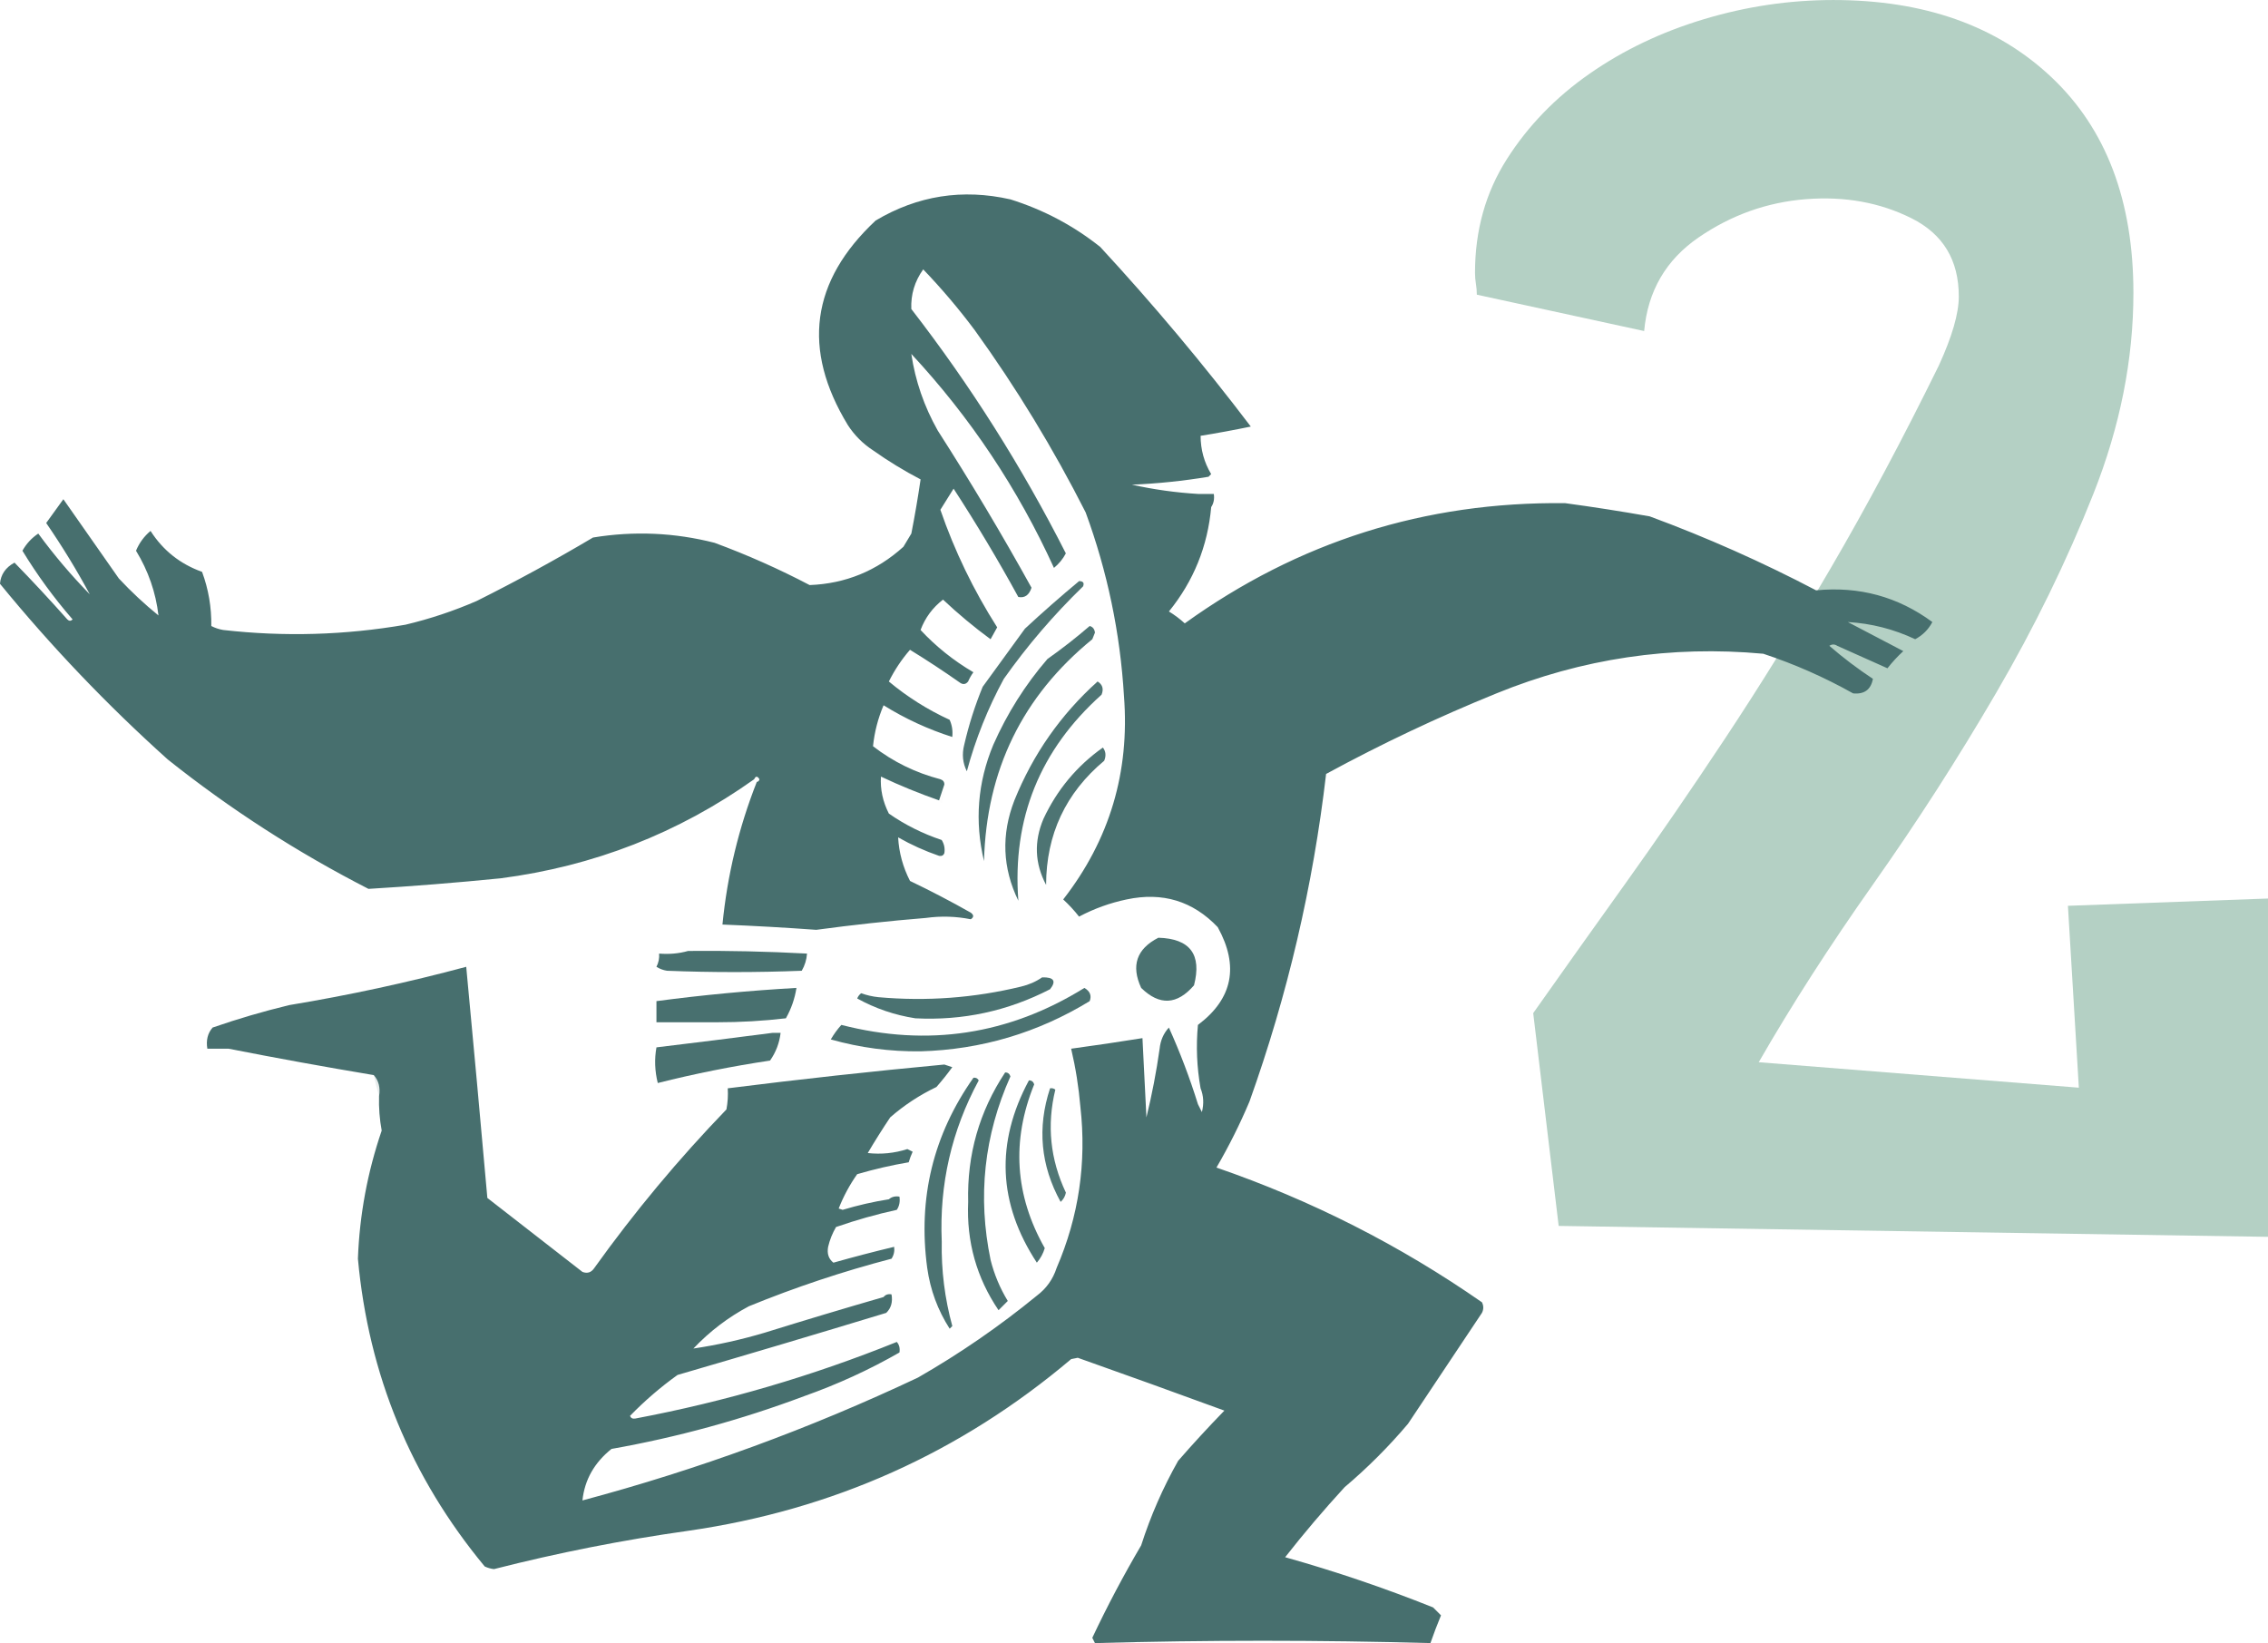 <?xml version="1.0" encoding="UTF-8"?>
<!DOCTYPE svg PUBLIC "-//W3C//DTD SVG 1.1//EN" "http://www.w3.org/Graphics/SVG/1.1/DTD/svg11.dtd">
<!-- Creator: CorelDRAW 2020 (64-Bit) -->
<svg xmlns="http://www.w3.org/2000/svg" xml:space="preserve" width="110.592mm" height="80.117mm" version="1.1" style="shape-rendering:geometricPrecision; text-rendering:geometricPrecision; image-rendering:optimizeQuality; fill-rule:evenodd; clip-rule:evenodd"
viewBox="0 0 7871.5 5702.35"
 xmlns:xlink="http://www.w3.org/1999/xlink"
 xmlns:xodm="http://www.corel.com/coreldraw/odm/2003">
 <defs>
  <style type="text/css">
   <![CDATA[
    .fil0 {fill:#B4D0C4;fill-rule:nonzero}
    .fil5 {fill:#476F6E;fill-opacity:0.008}
    .fil11 {fill:#476F6E;fill-opacity:0.129}
    .fil13 {fill:#476F6E;fill-opacity:0.945}
    .fil2 {fill:#476F6E;fill-opacity:0.957}
    .fil4 {fill:#476F6E;fill-opacity:0.961}
    .fil3 {fill:#476F6E;fill-opacity:0.965}
    .fil12 {fill:#476F6E;fill-opacity:0.969}
    .fil10 {fill:#476F6E;fill-opacity:0.973}
    .fil9 {fill:#476F6E;fill-opacity:0.976}
    .fil8 {fill:#476F6E;fill-opacity:0.98}
    .fil6 {fill:#476F6E;fill-opacity:0.988}
    .fil7 {fill:#476F6E;fill-opacity:0.992}
    .fil1 {fill:#476F6E;fill-opacity:0.996}
   ]]>
  </style>
 </defs>
 <g id="Слой_x0020_1">
  <path class="fil0" d="M5706.35 1148.85c12.63,-138.87 75.75,-247.24 189.37,-325.09 113.62,-77.85 237.77,-122.04 372.43,-132.56 134.66,-10.52 256.7,11.57 366.11,66.28 109.42,54.71 164.12,145.18 164.12,271.44 0,58.91 -23.15,138.87 -69.44,239.87 -126.24,256.7 -251.44,491.31 -375.59,703.83 -124.14,212.52 -246.18,409.25 -366.11,590.21 -119.94,180.95 -235.66,349.28 -347.18,504.99 -111.52,155.7 -217.78,305.09 -318.77,448.18l88.37 738.55 2461.82 37.87 0 -1174.1 -694.36 25.25 37.88 631.24 -1110.98 -88.37c113.62,-197.79 246.18,-403.99 397.68,-618.61 151.5,-214.62 293.53,-435.56 426.09,-662.8 132.56,-227.25 245.13,-457.65 337.71,-691.21 92.58,-233.56 138.87,-466.07 138.87,-697.51 0,-319.83 -94.69,-569.17 -284.06,-748.02 -189.37,-178.85 -441.87,-268.28 -757.48,-268.28 -151.5,0 -300.9,22.09 -448.18,66.28 -147.29,44.19 -279.85,107.31 -397.68,189.38 -117.83,82.06 -213.57,180.95 -287.22,296.68 -73.65,115.72 -110.46,247.23 -110.46,394.52 0,12.63 1.05,25.25 3.15,37.87 2.11,12.63 3.16,25.25 3.16,37.88l580.74 126.24z"/>
  <g id="_1013893744">
   <path class="fil1" d="M4203.66 1759.98c-12.16,135.84 -61.05,256.55 -146.69,362.15 19.62,11.99 37.97,25.74 55,41.26 394.15,-283.68 834.22,-422.73 1320.24,-417.16 98.1,13.3 195.9,28.58 293.39,45.84 198.22,73.13 390.75,158.71 577.6,256.71 149.53,-14.59 284.01,22.08 403.41,110.02 -13.64,25.87 -33.5,45.72 -59.6,59.6 -74.39,-35.03 -152.32,-54.9 -233.79,-59.6 64.18,33.62 128.36,67.23 192.53,100.85 -20.02,18.48 -38.36,38.36 -55,59.6 -58.07,-25.98 -116.14,-51.96 -174.2,-77.93 -9.17,-6.11 -18.34,-6.11 -27.51,0 47.96,41.55 98.39,79.75 151.28,114.6 -6.99,37.45 -29.91,54.27 -68.76,50.43 -99.41,-55.82 -203.31,-101.66 -311.72,-137.53 -320.15,-29.35 -628.82,16.48 -926,137.53 -202.82,82.32 -399.94,175.53 -591.36,279.64 -45.35,389.2 -133.98,768.16 -265.88,1136.87 -33.36,78.96 -71.57,155.36 -114.6,229.21 329.57,113.59 636.71,269.45 921.41,467.58 6.11,12.22 6.11,24.45 0,36.68 -85.57,128.35 -171.15,256.71 -256.71,385.07 -67.23,79.46 -140.58,152.81 -220.04,220.04 -72.03,78.43 -140.79,159.42 -206.29,242.96 173.84,48.78 344.98,106.85 513.43,174.2 9.17,9.17 18.33,18.33 27.5,27.51 -13.08,31.57 -25.3,63.66 -36.68,96.27 -387.89,-10.74 -776.01,-10.74 -1164.37,0 -3.05,-6.11 -6.11,-12.22 -9.17,-18.33 51.72,-109.58 108.27,-216.54 169.61,-320.89 32.71,-102.09 75.48,-199.89 128.36,-293.39 51.79,-59.44 105.28,-117.51 160.44,-174.2 -168.88,-61.9 -338.49,-123.03 -508.84,-183.36 -7.64,1.53 -15.28,3.05 -22.92,4.58 -384.59,325.16 -827.73,523.81 -1329.41,595.94 -227.02,31.92 -451.65,76.24 -673.87,132.93 -11.24,-1.32 -21.94,-4.38 -32.09,-9.17 -256.63,-309.74 -403.32,-665.77 -440.08,-1068.11 5.68,-152.19 33.19,-300.42 82.51,-444.66 -7.3,-39.4 -10.36,-79.14 -9.17,-119.18 4.92,-29.32 -1.2,-53.77 -18.33,-73.35 -168.55,-28.21 -336.63,-58.77 -504.26,-91.68 -24.45,0 -48.9,0 -73.35,0 -4.91,-29.32 1.2,-53.77 18.33,-73.35 87.06,-30.18 175.68,-56.15 265.88,-77.92 207.21,-34.25 411.98,-78.56 614.27,-132.94 25.22,267.53 49.67,534.94 73.35,802.23 109.74,85.48 219.75,171.06 330.06,256.71 17.12,6.52 30.87,1.94 41.26,-13.75 138.99,-194.07 291.79,-377.44 458.41,-550.1 4.56,-24.26 6.09,-48.71 4.58,-73.35 250.08,-31.52 500.68,-59.02 751.8,-82.51 9.17,3.05 18.34,6.12 27.5,9.17 -17.23,23.76 -35.57,46.68 -55,68.76 -58.45,27.94 -111.93,63.09 -160.45,105.44 -27.12,40.48 -53.1,81.75 -77.92,123.77 46.65,5.25 92.49,0.67 137.52,-13.75 6.12,3.05 12.22,6.11 18.34,9.17 -5.49,11.87 -10.07,24.1 -13.76,36.68 -60.04,10.19 -119.63,23.94 -178.78,41.25 -26.19,37.1 -47.59,76.83 -64.18,119.19 4.58,1.53 9.17,3.05 13.75,4.58 52.78,-15.87 106.26,-28.1 160.44,-36.68 9.79,-8.56 22.01,-11.62 36.68,-9.16 2.61,17.55 -0.45,32.83 -9.17,45.84 -70.45,15.36 -140.74,35.21 -210.87,59.6 -12.66,21.67 -21.83,44.59 -27.5,68.76 -4.36,23.68 1.76,42.02 18.33,55.01 69.75,-19.72 140.05,-38.06 210.87,-55.01 1.96,15.08 -1.1,28.83 -9.17,41.26 -168.79,44.04 -333.82,99.05 -495.09,165.04 -72,38.35 -136.17,87.24 -192.53,146.69 83.12,-12.35 165.63,-30.68 247.54,-55 137.28,-42.72 274.8,-83.97 412.57,-123.77 6.51,-8.29 15.67,-11.35 27.51,-9.17 4.68,26.48 -1.44,47.87 -18.33,64.18 -240.84,73.2 -482.28,145.02 -724.3,215.45 -59.25,42.43 -114.26,89.81 -165.03,142.12 3.13,7.68 9.24,10.74 18.33,9.17 311.49,-58.76 614.03,-147.39 907.66,-265.88 8.56,9.79 11.62,22.01 9.17,36.68 -104.51,59.91 -214.53,110.34 -330.06,151.28 -217.68,81.74 -440.78,142.86 -669.29,183.36 -59.68,47.79 -93.3,107.38 -100.86,178.78 401.22,-107.15 789.34,-249.26 1164.38,-426.32 145.5,-83.43 283.02,-178.16 412.57,-284.22 33.05,-24.83 55.97,-56.92 68.76,-96.27 76.91,-178.64 104.42,-365.06 82.51,-559.27 -5.77,-68.22 -16.46,-135.45 -32.09,-201.7 82.63,-11.22 165.15,-23.45 247.54,-36.68 4.58,91.65 9.17,183.33 13.75,275.05 19.22,-78.63 34.5,-158.08 45.84,-238.37 2.89,-28.75 13.59,-53.21 32.09,-73.35 39.02,86.51 72.63,175.13 100.85,265.88 4.46,8.92 9.05,18.09 13.75,27.5 7.38,-29.3 5.85,-56.81 -4.58,-82.51 -13.05,-73.18 -16.11,-146.52 -9.17,-220.04 120.6,-90.59 143.52,-203.66 68.76,-339.22 -86.28,-90.76 -191.71,-122.86 -316.31,-96.27 -57.75,12.07 -112.76,31.93 -165.03,59.6 -16.39,-21 -34.73,-40.86 -55.01,-59.6 161,-206.71 231.29,-442.03 210.88,-705.96 -13.15,-219.09 -57.46,-431.49 -132.94,-637.19 -112.12,-221.27 -240.48,-432.14 -385.07,-632.62 -55.33,-74.06 -114.93,-144.35 -178.79,-210.87 -29.59,41.39 -43.35,87.23 -41.25,137.53 205.19,265.04 383.96,547.73 536.34,848.07 -10.16,19.37 -23.92,36.19 -41.26,50.43 -125.19,-274.78 -290.22,-522.33 -495.08,-742.63 13.88,93.58 44.44,182.2 91.68,265.88 114.32,178.2 222.82,360.03 325.47,545.51 -8.4,25.83 -23.68,36.52 -45.84,32.09 -70.25,-128.34 -145.13,-253.63 -224.62,-375.9 -15.28,24.46 -30.56,48.9 -45.84,73.35 49.23,142.79 114.93,278.79 197.12,407.99 -7.49,13.66 -15.13,27.42 -22.93,41.26 -57.69,-42.39 -112.7,-88.23 -165.03,-137.53 -36.09,27.96 -62.07,63.1 -77.93,105.43 53.55,57.47 114.67,106.36 183.36,146.69 -7.27,9.94 -13.38,20.65 -18.33,32.09 -7.93,9.94 -17.1,11.45 -27.5,4.59 -56.83,-40.01 -114.89,-78.21 -174.2,-114.61 -28.88,33.18 -53.32,69.85 -73.35,110.02 63.77,53.35 134.07,97.67 210.88,132.94 8.46,18.71 11.51,38.58 9.16,59.6 -84.12,-26.78 -163.57,-63.45 -238.37,-110.02 -19.37,45.32 -31.6,92.69 -36.67,142.1 69.5,53.85 147.43,92.05 233.79,114.61 9.45,3.08 14.03,9.2 13.75,18.33 -6.11,18.33 -12.22,36.68 -18.33,55.01 -68.49,-23.87 -135.73,-51.37 -201.7,-82.51 -2.83,43.87 6.33,86.66 27.5,128.36 56.46,39.24 117.59,69.79 183.37,91.68 8.73,14.16 11.78,29.45 9.17,45.84 -3.13,7.69 -9.24,10.75 -18.33,9.17 -49.23,-16.94 -96.6,-38.33 -142.11,-64.18 2.93,52.96 16.68,103.39 41.25,151.28 71.74,34.34 142.03,71 210.87,110.02 11.1,8.19 11.1,15.82 0,22.92 -51.47,-10.28 -103.42,-11.81 -155.86,-4.58 -127.19,10.36 -254.01,24.11 -380.48,41.26 -108.41,-7.87 -216.92,-13.99 -325.47,-18.33 16.72,-170.79 56.45,-335.82 119.19,-495.09 4.98,-0.55 8.03,-3.6 9.17,-9.17 -6.94,-11.67 -13.05,-11.67 -18.34,0 -263.36,187.19 -556.75,301.79 -880.15,343.81 -153.08,15.29 -305.89,27.51 -458.42,36.67 -247.86,-126.9 -480.12,-276.65 -696.79,-449.25 -210.27,-188.86 -404.33,-392.09 -582.19,-609.69 2.69,-32.11 19.5,-56.56 50.43,-73.35 62.55,64.09 123.67,129.8 183.36,197.12 6.11,6.11 12.23,6.11 18.34,0 -64.79,-74.58 -122.86,-154.04 -174.2,-238.38 13.54,-24.23 31.87,-44.09 55.01,-59.6 54.44,74.33 114.02,144.63 178.79,210.88 -45.15,-83.87 -95.57,-166.39 -151.28,-247.55 19.86,-27.5 39.73,-55.01 59.59,-82.51 64.07,91.35 128.24,183.03 192.54,275.05 43.08,46.15 88.92,88.93 137.53,128.35 -9.27,-79.74 -35.25,-154.61 -77.93,-224.62 11.27,-27.18 28.08,-50.1 50.42,-68.76 43.05,67.42 102.64,114.79 178.79,142.1 22.3,60.22 33,122.87 32.09,187.95 12.83,6.66 26.58,11.25 41.26,13.75 212,24.07 422.88,17.95 632.61,-18.33 85.02,-20.19 167.53,-47.69 247.54,-82.51 137.4,-68.69 271.87,-142.04 403.41,-220.04 142.03,-23.27 282.62,-17.17 421.74,18.33 113.4,41.85 223.41,90.75 330.06,146.69 124.23,-4.78 232.72,-49.1 325.47,-132.94 9.17,-15.28 18.33,-30.56 27.51,-45.84 12.25,-62.83 22.95,-125.47 32.09,-187.95 -57.43,-29.98 -112.44,-63.59 -165.03,-100.85 -35.15,-22.93 -64.18,-51.95 -87.1,-87.1 -160.57,-263.55 -128.48,-500.39 96.27,-710.55 145.45,-86.48 301.32,-110.93 467.58,-73.35 114.66,35.92 218.57,90.93 311.72,165.04 184.55,199.76 358.75,407.57 522.59,623.44 -57.13,11.89 -115.2,22.58 -174.2,32.09 0.09,47.92 12.31,92.24 36.67,132.94 -3.05,3.05 -6.11,6.11 -9.17,9.17 -88.02,14.61 -176.64,23.77 -265.88,27.51 75.5,16.72 151.9,27.41 229.21,32.09 18.33,0 36.67,0 55.01,0 2.6,17.56 -0.46,32.83 -9.17,45.84z"/>
   <path class="fil2" d="M3745.25 2016.69c14.01,0.16 18.6,6.27 13.75,18.33 -101.98,98.86 -193.66,205.83 -275.04,320.89 -55.38,101.95 -98.17,208.92 -128.36,320.89 -14.39,-28.72 -17.45,-59.29 -9.17,-91.68 15.87,-68.98 37.25,-136.21 64.18,-201.7 48.9,-67.23 97.8,-134.47 146.69,-201.7 61.7,-57.19 124.36,-112.2 187.95,-165.03z"/>
   <path class="fil3" d="M3781.93 2172.55c10.53,2.67 16.65,10.31 18.33,22.92 -3.05,7.64 -6.11,15.29 -9.17,22.93 -242.5,197.77 -367.8,454.48 -375.9,770.14 -32.96,-138.28 -22.26,-272.74 32.09,-403.41 48.16,-109.11 110.81,-208.43 187.95,-297.96 51.2,-36.17 100.09,-74.38 146.69,-114.61z"/>
   <path class="fil4" d="M3809.43 2365.08c17.21,10.63 21.79,25.92 13.75,45.84 -214.06,191.53 -310.33,429.9 -288.8,715.13 -55.25,-113.6 -59.84,-229.73 -13.75,-348.4 64.77,-160.28 161.03,-297.81 288.8,-412.58z"/>
   <path class="fil4" d="M3827.76 2594.3c10.21,13.25 11.74,28.53 4.59,45.84 -133.91,111.97 -201.14,255.61 -201.7,430.91 -39.37,-74.35 -42.44,-150.75 -9.17,-229.21 47.38,-101.21 116.14,-183.73 206.28,-247.54z"/>
   <path class="fil5" d="M2617.55 2704.31c5.29,-11.67 11.4,-11.67 18.34,0 -1.14,5.57 -4.19,8.62 -9.17,9.17 0,-6.11 -3.05,-9.17 -9.17,-9.17z"/>
   <path class="fil5" d="M3277.67 2722.65c2.83,22.23 -0.23,43.62 -9.17,64.18 -5.57,-1.14 -8.62,-4.19 -9.17,-9.17 6.11,-18.33 12.22,-36.68 18.33,-55.01z"/>
   <path class="fil6" d="M4020.3 3254.41c110.09,3.17 151.35,58.19 123.77,165.04 -58.67,68.24 -119.8,71.3 -183.37,9.17 -35.83,-77.41 -15.97,-135.48 59.6,-174.2z"/>
   <path class="fil7" d="M2388.34 3300.25c137.66,-1.3 275.19,1.75 412.58,9.17 -1.52,21.34 -7.62,41.2 -18.33,59.6 -155.86,6.11 -311.72,6.11 -467.59,0 -13.18,-2.01 -25.4,-6.6 -36.67,-13.75 7.42,-14.41 10.48,-29.69 9.17,-45.84 35.49,2.89 69.11,-0.16 100.85,-9.17z"/>
   <path class="fil8" d="M3616.9 3391.93c40.85,-0.98 50.02,12.77 27.5,41.26 -147.01,75.72 -302.87,109.34 -467.58,100.85 -71.63,-11.14 -138.86,-34.06 -201.7,-68.76 2.83,-7.41 7.41,-13.52 13.75,-18.33 18.97,7 38.84,11.59 59.6,13.75 167.36,14.96 332.39,2.74 495.09,-36.67 27.28,-6.46 51.72,-17.16 73.35,-32.09z"/>
   <path class="fil7" d="M2489.19 3547.79c-70.29,0 -140.57,0 -210.87,0 0,-24.45 0,-48.89 0,-73.35 160.14,-21.27 322.11,-36.55 485.92,-45.84 -5.84,37.38 -18.06,72.53 -36.67,105.43 -79.21,9.25 -158.67,13.84 -238.38,13.75z"/>
   <path class="fil9" d="M3763.59 3428.61c19.63,11.5 25.73,26.79 18.33,45.84 -180.52,110.1 -376.11,168.17 -586.77,174.2 -105.98,1.26 -209.9,-12.49 -311.72,-41.26 10.45,-18.09 22.67,-34.9 36.67,-50.43 300.13,77.11 581.29,34.32 843.49,-128.35z"/>
   <path class="fil6" d="M2681.73 3584.47c9.17,0 18.33,0 27.5,0 -4.07,35.13 -16.3,67.22 -36.67,96.27 -131.52,19.62 -261.4,45.6 -389.65,77.93 -10.43,-41.78 -11.96,-83.04 -4.58,-123.77 135.88,-16.3 270.35,-33.11 403.4,-50.42z"/>
   <path class="fil10" d="M3488.54 3721.99c9.14,-0.27 15.25,4.31 18.33,13.76 -91.52,204.59 -114.44,416.98 -68.76,637.19 12.75,50.51 32.61,97.88 59.6,142.11 -10.7,10.7 -21.39,21.39 -32.09,32.09 -76.34,-112.75 -111.49,-238.04 -105.43,-375.9 -4.08,-164.1 38.7,-313.86 128.36,-449.25z"/>
   <path class="fil11" d="M1297.32 3731.16c17.13,19.57 23.25,44.02 18.33,73.35 -6.93,-23.41 -13.04,-47.86 -18.33,-73.35z"/>
   <path class="fil12" d="M3571.06 3749.5c9.14,-0.27 15.25,4.31 18.33,13.75 -79.41,195.79 -67.19,385.27 36.68,568.44 -5.62,18.86 -14.78,35.67 -27.51,50.42 -134.7,-205.28 -143.87,-416.15 -27.5,-632.61z"/>
   <path class="fil10" d="M3378.52 3740.33c8.04,-1.2 14.15,1.85 18.34,9.17 -94.15,174.26 -136.93,360.68 -128.36,559.27 -1.83,99.73 10.39,197.53 36.67,293.38 -3.05,3.05 -6.11,6.11 -9.16,9.17 -41.32,-64.32 -67.3,-134.61 -77.94,-210.87 -32.73,-241.89 20.75,-461.93 160.44,-660.12z"/>
   <path class="fil13" d="M3644.4 3777c6.78,-1.2 12.89,0.33 18.33,4.58 -30.01,123.14 -17.79,242.33 36.68,357.57 -2.57,12.79 -8.68,23.49 -18.33,32.09 -69.45,-126.23 -81.67,-257.63 -36.68,-394.24z"/>
  </g>
 </g>
</svg>
